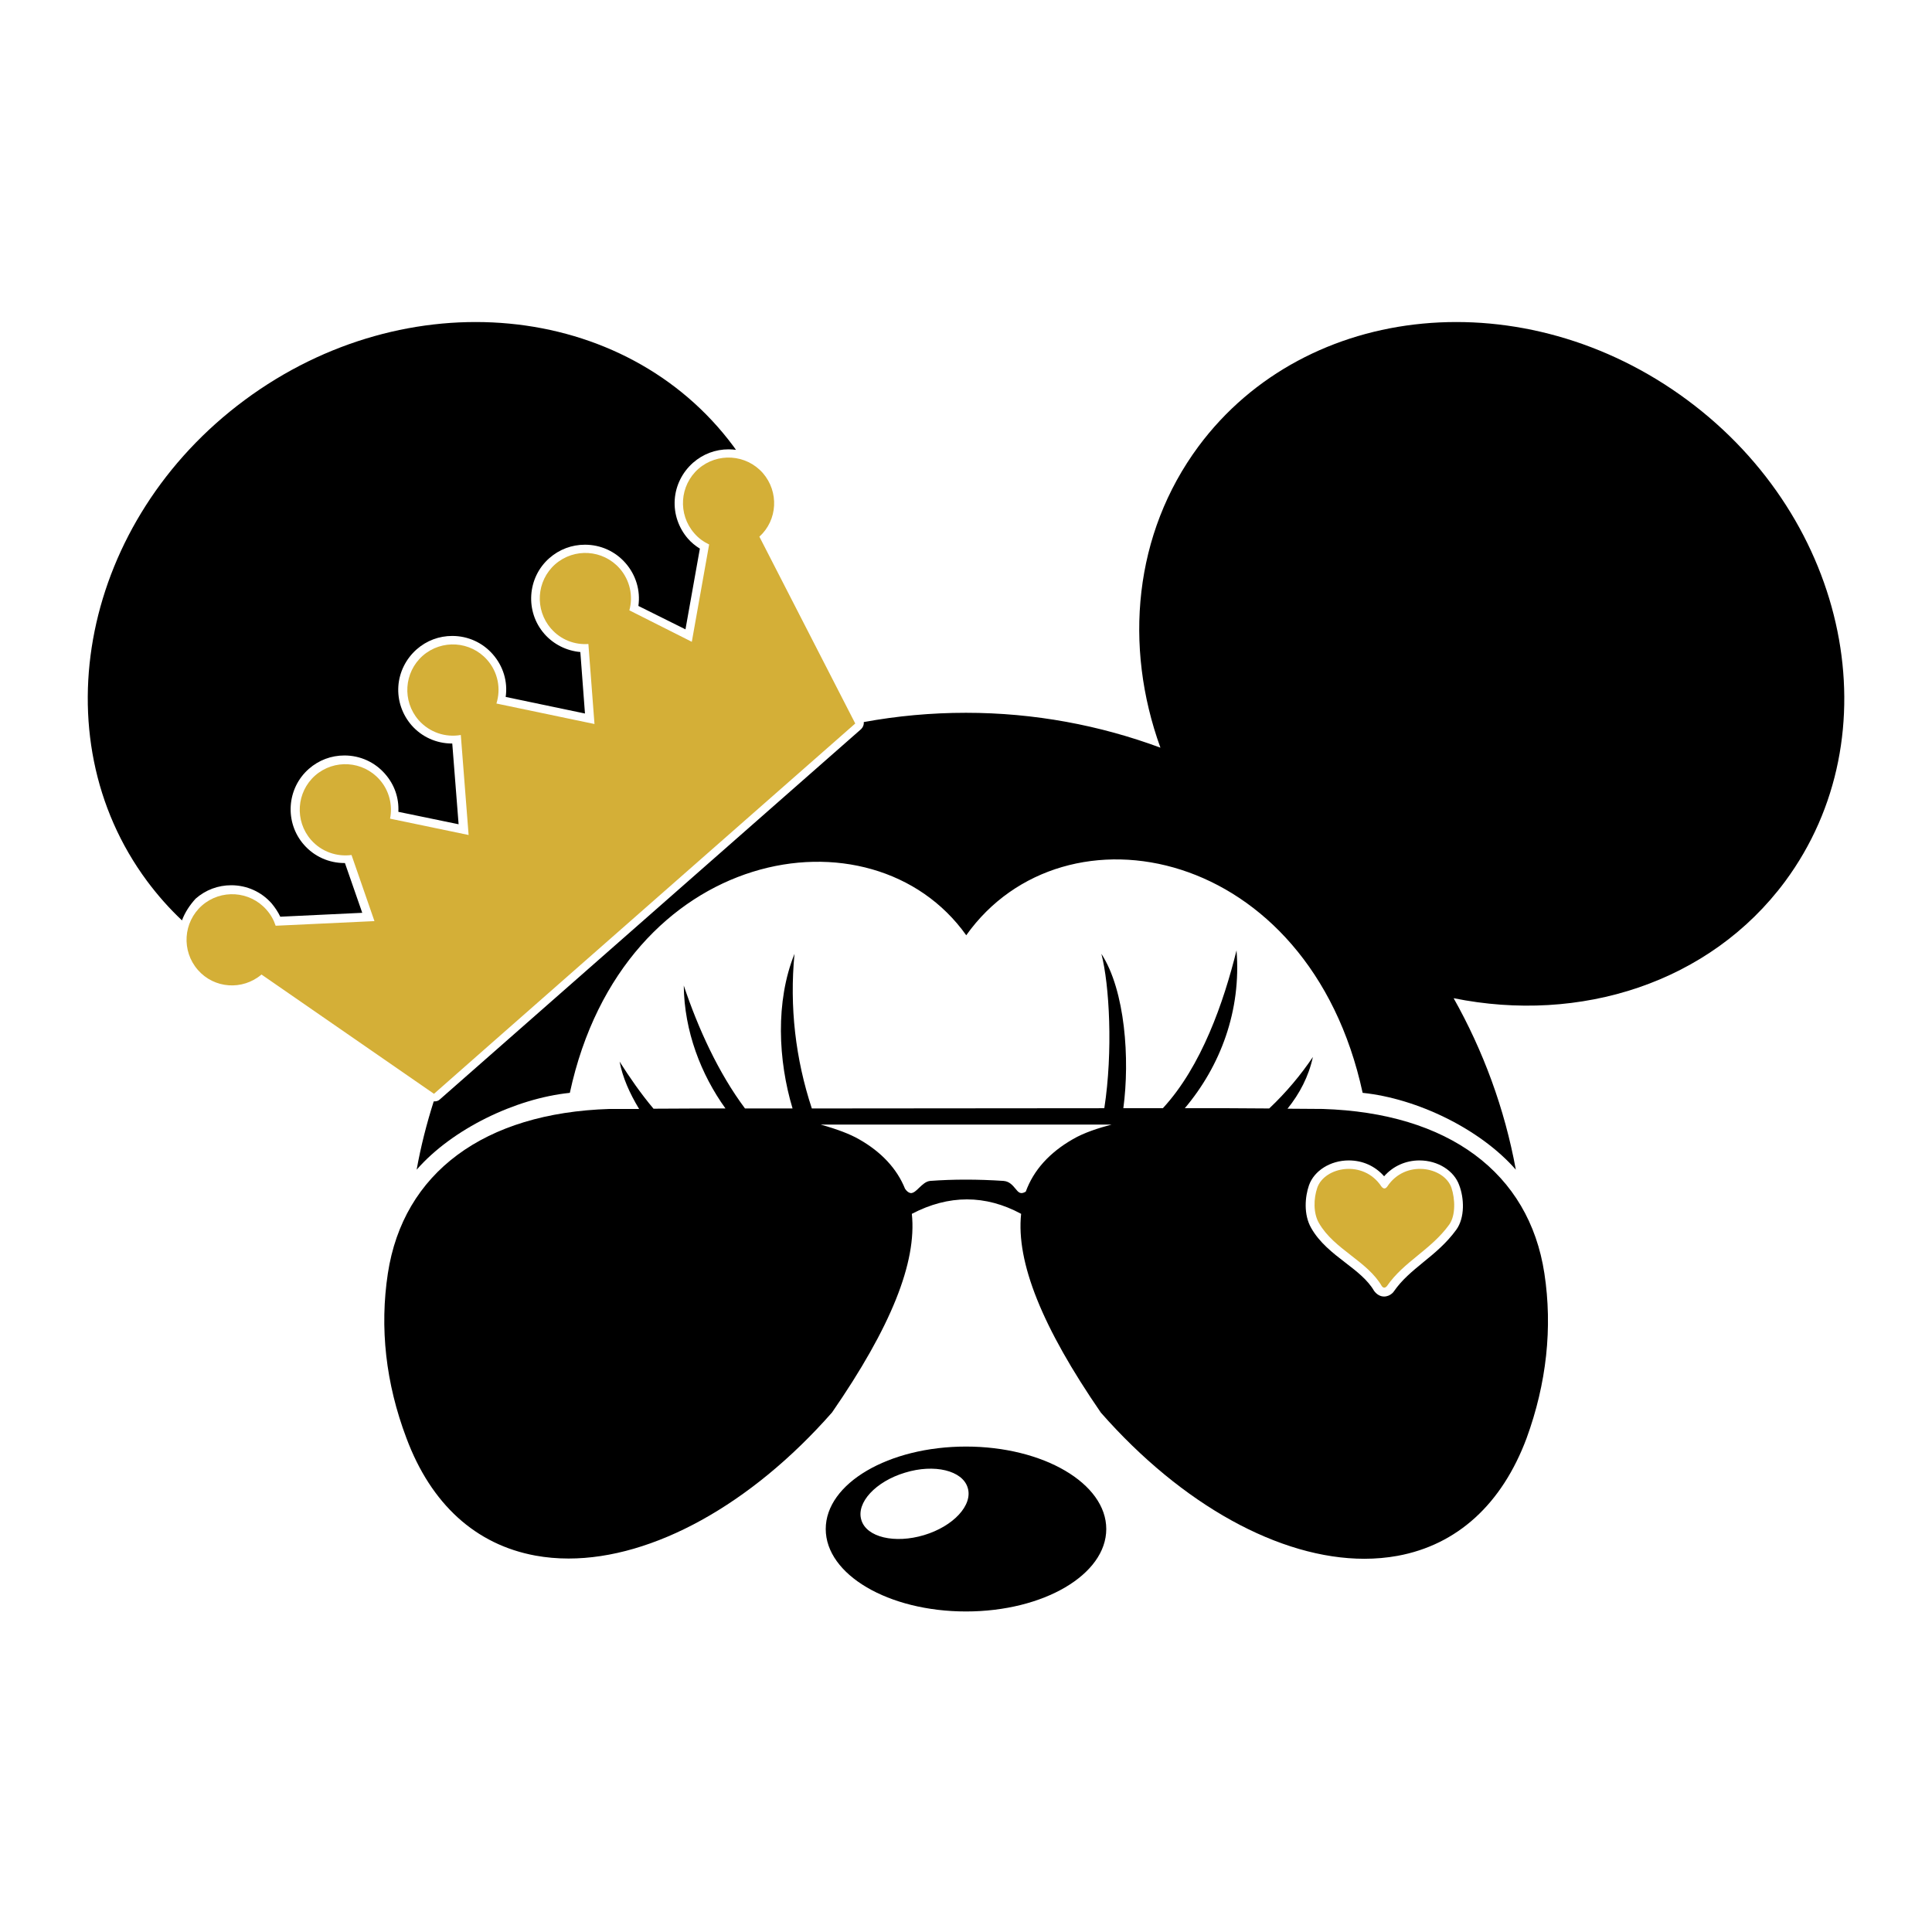 <?xml version="1.0" encoding="utf-8"?>
<!-- Generator: Adobe Illustrator 21.1.0, SVG Export Plug-In . SVG Version: 6.00 Build 0)  -->
<svg version="1.1" id="Warstwa_1" xmlns="http://www.w3.org/2000/svg" xmlns:xlink="http://www.w3.org/1999/xlink" x="0px" y="0px"
	 viewBox="0 0 792 792" style="enable-background:new 0 0 792 792;" xml:space="preserve">
<style type="text/css">
	.st0{fill-rule:evenodd;clip-rule:evenodd;}
	.st1{fill:#D4AF37;}
	.st2{fill-rule:evenodd;clip-rule:evenodd;fill:#D4AF37;}
</style>
<path d="M633.1,522c-6.3-41.3-39.4-65.8-90.9-67.4l-14.4-0.1c5-6.2,8.7-13.3,10.4-21.2c-4.9,7.3-11,14.6-17.9,21.1l-16.5-0.1
	l-18.1,0c14.6-17.3,23.2-40,21.2-64.7c-5.2,21-14.3,47.5-30.2,64.7l-16.2,0c2.7-20,0.8-48.2-9-63.3c3.3,12.7,4.8,40,1.2,63.3
	l-119.9,0.1c-6.7-20.3-9.2-41.7-7.1-63.4c-7.9,19.6-6.7,43.8-0.8,63.4l-19.5,0c-10.9-14.6-19.2-32.8-25.1-50.4
	c0.2,18.8,7.1,36.5,17.1,50.4l-9,0l-20.5,0.1c-5.3-6.3-9.9-13-13.9-19.3c1.2,6.4,4.1,13,8,19.4l-12.1,0
	c-51.5,1.6-84.6,26.2-90.9,67.4c-3.4,22.3-0.9,45,7.6,67.5c10.1,27.1,28.4,43.7,52.9,48.2c4.4,0.8,8.9,1.2,13.6,1.2
	c34.5,0,74.7-22,108-59.9c24.1-34.9,34.8-61.5,32.7-81.4c15.1-7.9,30.2-7.9,44.8,0c-2.1,19.8,8.6,46.5,32.7,81.5
	c33.3,37.9,73.4,59.9,108,59.9c4.6,0,9.2-0.4,13.6-1.2c24.5-4.5,42.8-21.2,52.9-48.2C634,567.1,636.5,544.3,633.1,522z M439.8,467
	c-9.6,5.5-16.1,12.7-19.3,21.5c-2.2,1.3-3,0.3-4.3-1.3c-1.1-1.3-2.4-2.9-4.8-3.1c-10.6-0.7-20.7-0.7-30.1,0
	c-1.8,0.2-3.1,1.5-4.5,2.8c-1.2,1.2-2.3,2.2-3.4,2.2c-0.8-0.1-1.6-0.6-2.4-1.8c-3.3-8.2-9.7-15.1-18.9-20.3c-3.7-2.1-8.6-4-15.7-6
	h119.3C450.4,462.4,444.4,464.3,439.8,467z M597,504.1c-4,5.5-8.8,9.5-13.5,13.3c-4.5,3.7-8.8,7.2-12.1,12c-0.1,0.2-0.3,0.3-0.4,0.5
	c-1.3,1.3-2.7,1.6-3.6,1.6c-0.9,0-2.3-0.3-3.6-1.7c-0.2-0.2-0.3-0.4-0.5-0.6c-2.6-4.5-7.1-8-11.8-11.6c-5.2-4-10.6-8.2-14-14.2
	c-3.2-5.6-2.5-12.9-0.9-17.5c2.1-6,8.8-10.2,16.3-10.2c5.7,0,10.8,2.3,14.5,6.5c3.7-4.2,8.9-6.5,14.5-6.5c7.5,0,14.2,4.2,16.3,10.2
	C600.2,491.1,600.6,499.1,597,504.1z"/>
<path class="st0" d="M74.6,377.3c-5.2-4.9-9.9-10.2-14.3-16.1C16,301.5,33.9,213.2,100.3,164c66.4-49.2,156.1-40.7,200.4,19
	c0.3,0.5,0.7,0.9,1,1.4c-1-0.1-2-0.2-3-0.2c-5.4,0-10.5,1.9-14.6,5.5c-4.4,3.9-7.1,9.3-7.5,15.1c-0.4,5.9,1.6,11.6,5.4,16
	c1.4,1.6,3.1,3,4.9,4.1l-5.9,33.1l-19.3-9.6c0.9-6.3-1-12.7-5.3-17.6c-4.2-4.8-10.2-7.5-16.6-7.5c-5.4,0-10.5,1.9-14.6,5.5
	c-9.1,8-10,22-2,31.1c3.8,4.3,9.1,6.9,14.7,7.4l1.9,25.2l-32.5-6.8c0.9-6.3-1-12.6-5.3-17.5c-4.2-4.8-10.2-7.5-16.6-7.5
	c-5.4,0-10.5,1.9-14.6,5.5c-4.4,3.9-7.1,9.3-7.5,15.1c-0.4,5.9,1.6,11.6,5.4,16c4.2,4.8,10.2,7.5,16.6,7.5c0,0,0.1,0,0.1,0l2.6,33.1
	l-24.7-5.1c0.3-5.7-1.6-11.2-5.5-15.6c-4.2-4.8-10.2-7.5-16.6-7.5c-5.4,0-10.5,1.9-14.6,5.5c-9.1,8-10,22-2,31.1
	c4.2,4.8,10.2,7.5,16.6,7.5c0.1,0,0.1,0,0.2,0l7.1,20.4l-33.6,1.6c-0.9-1.9-2.1-3.7-3.5-5.4c-4.2-4.8-10.2-7.5-16.6-7.5
	c-5.4,0-10.5,1.9-14.6,5.5C77.9,370.9,75.8,374,74.6,377.3z M691.7,164c-66.4-49.2-156.1-40.7-200.4,19
	c-26.5,35.8-30.7,81.8-15.6,123.5c-24.8-9.2-51.7-14.3-79.7-14.3c-14.3,0-28.3,1.3-41.9,3.8c0.1,1.1-0.3,2.1-1.1,2.9L180.3,450.7
	c-0.6,0.6-1.4,0.8-2.2,0.8c-0.1,0-0.2,0-0.3,0c-2.9,9.1-5.3,18.5-7,28c14.6-16.7,40.5-29.2,62.8-31.5
	c21.8-101.2,123.9-118.9,162.5-64.6c40.2-56.5,140.6-36.6,162.5,64.6c22.3,2.3,48.2,14.8,62.8,31.5c-4.6-25.1-13.4-48.8-25.5-70.3
	c51.8,10.5,105-6.2,135.9-47.9C776,301.5,758.1,213.2,691.7,164z"/>
<path class="st1" d="M311.3,220c7.5-6.8,8.1-18.4,1.4-26.1c-6.8-7.7-18.6-8.5-26.4-1.7c-7.7,6.8-8.5,18.6-1.7,26.4
	c1.7,2,3.8,3.5,6.1,4.6l-7.1,39.9L258,250.2c1.6-5.8,0.3-12.3-4-17.2c-6.8-7.7-18.6-8.5-26.4-1.7c-7.7,6.8-8.5,18.6-1.7,26.4
	c4,4.6,9.7,6.7,15.3,6.3l2.5,32.8l-40.2-8.4c1.9-6,0.7-12.8-3.8-17.9c-6.8-7.7-18.6-8.5-26.4-1.7c-7.7,6.8-8.5,18.6-1.7,26.4
	c4.5,5.1,11.1,7.2,17.3,6.1l3.2,41l-32.2-6.7c1.1-5.5-0.3-11.5-4.3-16c-6.8-7.7-18.6-8.5-26.4-1.7c-7.7,6.8-8.5,18.6-1.7,26.4
	c4.3,4.9,10.6,7,16.6,6.2l9.4,27.1l-40.5,1.9c-0.8-2.4-2-4.6-3.8-6.6c-6.8-7.7-18.6-8.5-26.4-1.7c-7.7,6.8-8.5,18.6-1.7,26.4
	c6.7,7.7,18.3,8.5,26.1,1.9l70.7,48.9l20.9-18.4l85.9-75.5l65.9-57.9L311.3,220z"/>
<path class="st2" d="M568.5,527.3c7-10.2,18.1-14.9,25.6-25.3c2.7-3.8,2.4-10.6,0.9-15.1c-3-8.6-18.9-11.7-26.3-0.5
	c-0.8,1.1-1.6,1-2.4,0c-7.4-11.2-23.3-8.1-26.3,0.5c-1.5,4.4-1.7,10.4,0.7,14.5c6.2,10.8,19.8,15.5,25.8,25.9
	C567.2,528.1,567.8,528,568.5,527.3L568.5,527.3z"/>
<path d="M396,593c-31.7,0-57.5,15.1-57.5,33.8c0,18.7,25.7,33.8,57.5,33.8s57.5-15.1,57.5-33.8C453.5,608.1,427.7,593,396,593z
	 M378.8,629.3c-12,3.6-23.6,0.9-25.7-6.2c-2.2-7.1,5.9-15.8,17.9-19.4c12-3.7,23.6-0.9,25.7,6.2C398.9,617,390.8,625.7,378.8,629.3z
	"/>
</svg>
